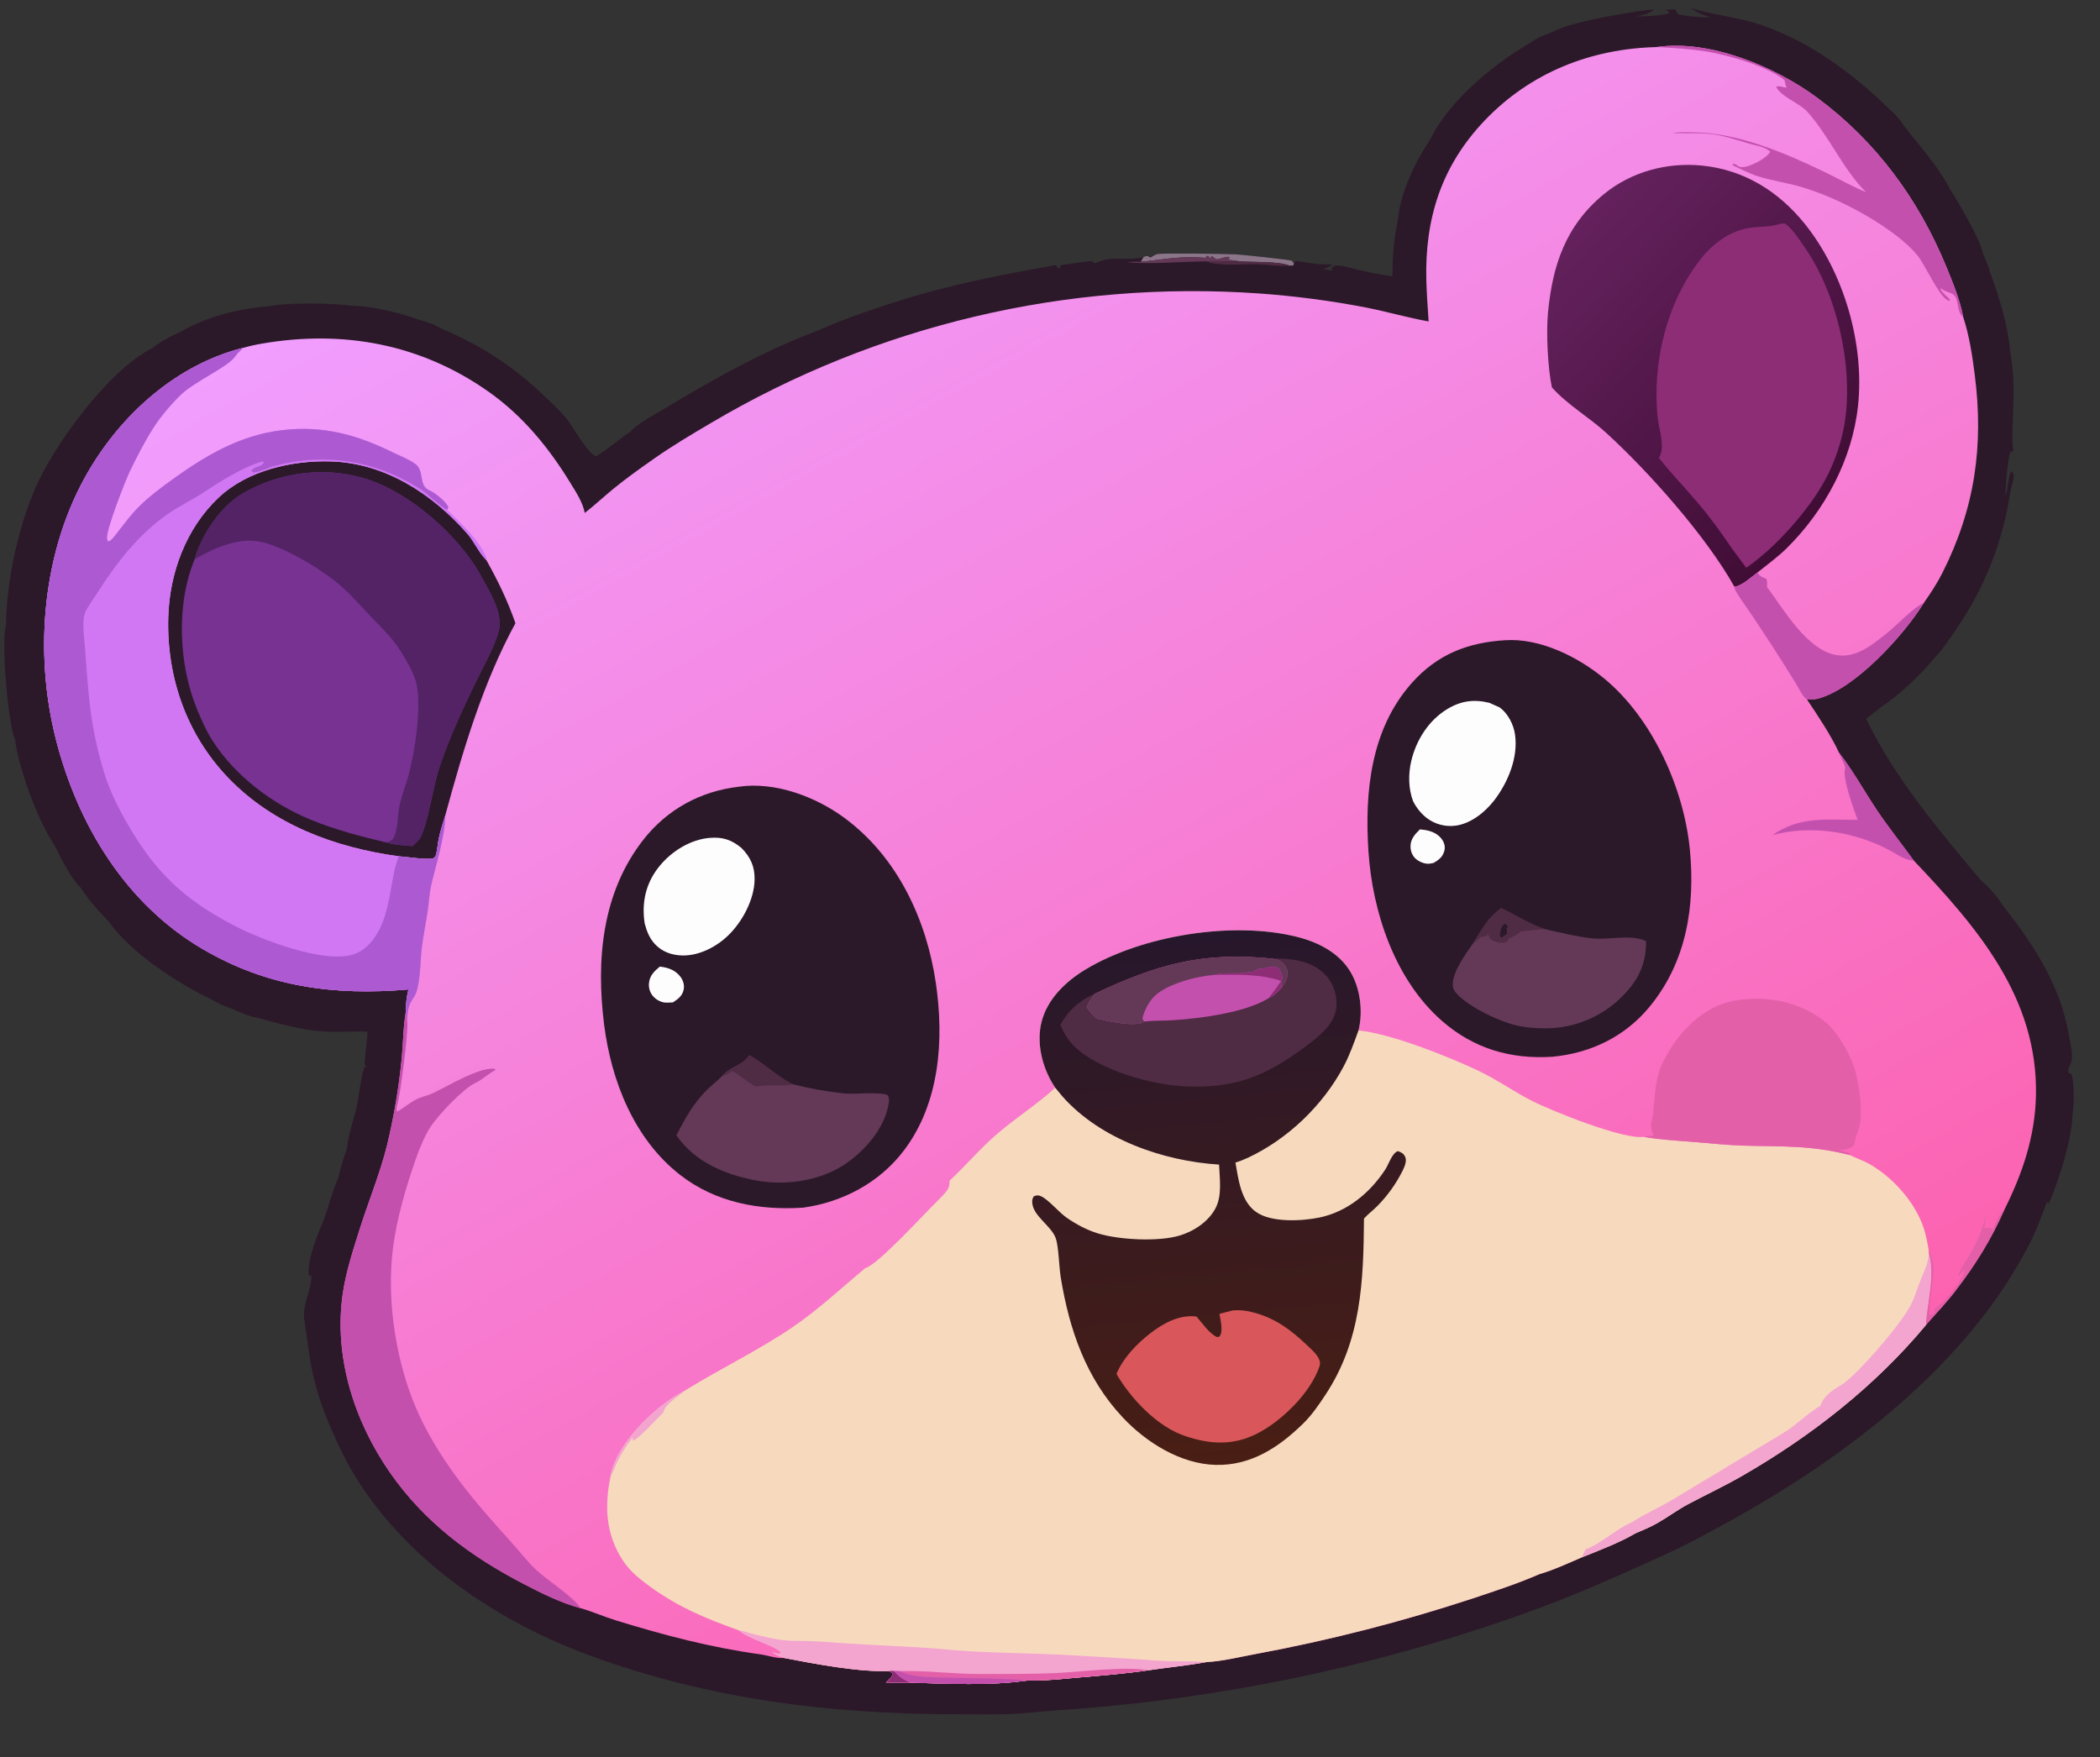 <svg version="1.1" xmlns="http://www.w3.org/2000/svg" style="display: block;" viewBox="0 0 2048 1714" width="926" height="775" preserveAspectRatio="none">
<rect x="0" y="0" width="2048" height="1714" fill="#333333" stroke="none"/>
<defs>
	<linearGradient id="Gradient1" gradientUnits="userSpaceOnUse" x1="1803.32" y1="465.874" x2="1538.48" y2="217.271">
		<stop class="stop0" offset="0" stop-opacity="1" stop-color="rgb(64,13,53)"/>
		<stop class="stop1" offset="1" stop-opacity="1" stop-color="rgb(100,33,93)"/>
	</linearGradient>
	<linearGradient id="Gradient2" gradientUnits="userSpaceOnUse" x1="1214.08" y1="1424.3" x2="1165.99" y2="911.501">
		<stop class="stop0" offset="0" stop-opacity="1" stop-color="rgb(73,30,20)"/>
		<stop class="stop1" offset="1" stop-opacity="1" stop-color="rgb(39,23,44)"/>
	</linearGradient>
	<linearGradient id="Gradient3" gradientUnits="userSpaceOnUse" x1="1519.32" y1="1484.22" x2="730.413" y2="65.419">
		<stop class="stop0" offset="0" stop-opacity="1" stop-color="rgb(252,98,175)"/>
		<stop class="stop1" offset="1" stop-opacity="1" stop-color="rgb(241,158,255)"/>
	</linearGradient>
</defs>
<path transform="translate(0,0)" fill="none" d="M 0 0 L 2048 0 L 2048 1714 L 0 1714 L 0 0 z"/>
<path transform="translate(0,0)" fill="rgb(43,25,41)" d="M 1513.77 31.307 C 1513.94 31.221 1514.12 31.137 1514.29 31.049 C 1526.48 24.781 1542.17 21.536 1555.56 18.465 C 1562.24 16.933 1610.28 7.977 1612.87 9.596 C 1608.63 13.414 1601.25 14.821 1595.81 16.043 C 1605.86 15.663 1617.59 15.747 1627.31 13.118 L 1627.7 11.796 C 1626.05 10.212 1624.78 10.147 1622.61 9.762 C 1626.41 9.361 1630.02 9.005 1633.84 9.186 C 1634.87 10.667 1635.52 12.01 1636.18 13.688 C 1641.87 15.75 1661.92 17.192 1668.43 17.036 C 1661.06 14.836 1655.38 12.428 1649.09 7.916 C 1672.21 14.939 1694.88 16.58 1718.69 24.723 C 1763.2 39.947 1805.71 70.735 1839.24 103.211 C 1844.36 108.161 1852.15 114.773 1855.49 120.974 C 1872.1 142.744 1889.05 160.198 1902.05 185.037 C 1909.91 197.158 1931.2 233.73 1933.71 246.615 C 1936.22 252.759 1939.16 258.988 1940.74 265.44 C 1949.9 290.641 1958.13 316.432 1960.41 343.306 C 1964.53 363.748 1963.89 384.898 1963.11 405.703 C 1962.68 417.039 1961.83 427.776 1963.32 439.092 L 1962.37 440.973 L 1960.62 440.211 C 1957.58 450.655 1956.13 472.006 1955.68 483.48 C 1955.79 483.259 1955.91 483.041 1956.02 482.817 C 1958.17 478.295 1958.93 461.306 1961.54 459.757 C 1963.16 461.364 1964 462.122 1963.85 464.527 C 1963.52 469.784 1961.21 475.358 1960.4 480.652 C 1952.85 529.895 1935.13 574.011 1906.93 614.987 C 1900.6 624.188 1894.25 634.005 1886.38 641.975 C 1871.59 659.877 1853 677.012 1833.91 690.203 L 1819.89 700.951 C 1847.86 759.2 1890.44 809.169 1931.56 858.351 C 1939.34 865.047 1946.85 873.058 1952.25 881.822 C 1982.81 920.883 2009.59 960.595 2017.84 1010.58 C 2018.94 1017.25 2021.28 1025.91 2020.55 1032.63 C 2020.21 1035.77 2019.17 1039.31 2017.2 1041.8 C 2017.13 1043.84 2016.79 1045.15 2017.74 1047.01 L 2019.44 1046.76 C 2023.4 1052.19 2022.64 1079.1 2021.38 1086.87 C 2021.3 1087.34 2021.21 1087.81 2021.13 1088.28 C 2020.74 1110.47 2007.4 1153.17 1998.12 1173.71 L 1996.99 1173.52 L 1996.28 1172.04 C 1991.3 1185.62 1986.42 1199.01 1979.85 1211.99 C 1919.6 1331.02 1798.13 1423.03 1683.14 1485.69 C 1666.12 1494.96 1649.06 1504.51 1631.48 1512.67 C 1583.68 1534.84 1535.08 1556.56 1485.4 1574.2 C 1338.65 1626.4 1185.38 1658.06 1029.95 1668.26 C 1015.23 1669.26 1000.51 1671.19 985.779 1671.79 C 967.786 1672.53 949.554 1672 931.539 1672 C 808.766 1671.97 690.642 1657.16 574.83 1614.61 C 474.71 1577.83 375.637 1508.1 329.782 1408.87 C 311.76 1369.87 304.219 1345.99 299.143 1303.23 C 298.259 1295.78 296.215 1288.05 296.505 1280.56 C 296.979 1268.3 304.191 1255.88 303.577 1244.01 L 302.121 1244.49 L 300.966 1243.04 C 299.827 1227.94 310.114 1202.8 316.25 1188.61 C 320.768 1175.47 324.143 1161.9 329.745 1149.14 C 332.089 1139.13 335.002 1129.6 338.467 1119.93 C 339.355 1107.82 345.274 1091.35 347.935 1078.98 C 350.233 1068.3 351.741 1052.08 354.898 1042.37 C 355.541 1040.4 355.987 1040.68 357.739 1039.79 L 355.906 1038.89 C 354.826 1035.8 358.524 1013.02 358.307 1006.26 C 344.069 1005.62 329.708 1006.96 315.468 1006.04 C 294.108 1004.66 271.386 998.402 250.842 992.612 C 241.869 991.296 232.195 986.445 223.811 982.85 C 218.253 981.677 211.837 977.64 206.698 975.137 C 172.324 958.393 127.895 929.831 105.604 898.358 C 95.203 887.828 86.399 877.762 78.318 865.328 C 69.1 857.081 58.675 835.147 52.745 823.868 C 36.343 799.107 18.533 750.539 14.562 720.961 C 8.062 707.237 0.808 625.041 5.803 610.07 C 6.33 568.212 16.876 517.869 33.166 479.225 C 51.016 435.405 106.46 360.128 148.702 339.489 C 156.134 333.203 167.68 327.314 176.657 323.417 C 199.897 309.418 234.23 300.508 261.045 298.952 C 278.096 294.874 325.204 295.484 343.03 298.232 C 360.12 298.209 385.451 304.098 401.868 309.532 C 410.429 312.557 422.387 315.351 429.905 320.277 C 470.048 337.035 503.298 359.018 534.383 389.601 C 541.442 396.546 549.103 403.32 554.852 411.429 C 559.561 418.07 574.801 444.703 581.88 444.861 C 593.203 437.699 603.277 428.68 614.498 421.302 C 622.977 411.982 638.51 404.284 649.304 397.8 C 693.613 371.182 737.762 346.172 785.892 326.968 C 797.404 322.859 808.648 317.405 820.082 312.974 C 837.707 306.142 855.891 300.154 873.876 294.361 C 925.158 277.846 977.157 267.728 1030.11 258.518 L 1031.47 261.387 L 1033.32 261.796 C 1033.89 259.716 1033.56 260.754 1034.33 258.684 C 1043.85 257.194 1053.48 255.761 1063.06 254.754 C 1064.74 254.578 1065.36 255.051 1066.58 256.15 C 1066.85 256.39 1067.1 256.651 1067.36 256.902 C 1085.03 248.766 1096.37 254.736 1113.81 251.111 L 1115.14 250.823 C 1117.3 249.905 1117.92 249.172 1120.15 250.194 C 1120.66 250.431 1121.35 250.913 1121.84 251.237 C 1123.8 250.359 1126.34 248.429 1128.24 247.879 C 1132.62 246.614 1197.15 247.638 1205.55 248.094 C 1211.68 248.427 1257 253.222 1259.88 254.29 C 1260.56 255.198 1261.37 256.123 1261.91 257.119 L 1263.68 254.633 C 1271.16 255.272 1278.52 256.898 1285.99 257.616 C 1290.13 258.014 1294.28 257.753 1298.43 258.109 L 1298.75 258.877 C 1296.09 260.307 1293.6 261.451 1290.73 262.399 C 1293.71 262.948 1296.86 263.792 1299.89 263.796 L 1298.3 262.194 C 1299.94 260.316 1300.34 259.089 1303.05 259.019 C 1311.43 258.803 1321.37 262.839 1329.75 264.331 C 1338.98 266.659 1348.62 267.897 1357.99 269.557 C 1357.88 250.385 1359.31 232.684 1363.38 213.921 C 1365.21 189.92 1379.48 159.3 1392.53 139.475 L 1396.3 133.206 C 1415.09 96.478 1458.23 61.357 1493.36 41.175 C 1499.09 36.791 1507.09 34.035 1513.77 31.307 z"/>
<path transform="translate(0,0)" fill="none" d="M 1115.14 250.823 L 1112.55 255.366 C 1108.13 255.225 1103.95 255.085 1099.56 255.881 C 1079.42 256.185 1059.43 259.327 1039.5 261.974 C 952.186 273.568 869.685 297.286 788.432 330.993 L 785.892 326.968 C 797.404 322.859 808.648 317.405 820.082 312.974 C 837.707 306.142 855.891 300.154 873.876 294.361 C 925.158 277.846 977.157 267.728 1030.11 258.518 L 1031.47 261.387 L 1033.32 261.796 C 1033.89 259.716 1033.56 260.754 1034.33 258.684 C 1043.85 257.194 1053.48 255.761 1063.06 254.754 C 1064.74 254.578 1065.36 255.051 1066.58 256.15 C 1066.85 256.39 1067.1 256.651 1067.36 256.902 C 1085.03 248.766 1096.37 254.736 1113.81 251.111 L 1115.14 250.823 z"/>
<path transform="translate(0,0)" fill="none" d="M 1955.68 483.48 C 1955.79 483.259 1955.91 483.041 1956.02 482.817 C 1958.17 478.295 1958.93 461.306 1961.54 459.757 C 1963.16 461.364 1964 462.122 1963.85 464.527 C 1963.52 469.784 1961.21 475.358 1960.4 480.652 C 1952.85 529.895 1935.13 574.011 1906.93 614.987 C 1900.6 624.188 1894.25 634.005 1886.38 641.975 C 1871.59 659.877 1853 677.012 1833.91 690.203 C 1830.49 688.361 1828.42 689.496 1824.79 690.26 C 1846.91 677.255 1865.17 656.943 1882.81 638.632 C 1919.35 595.36 1947.11 539.788 1955.68 483.48 z"/>
<path transform="translate(0,0)" fill="none" d="M 49.748 809.808 C 56.446 820.588 62.207 831.901 69.02 842.614 C 74.953 851.944 82.924 861.175 87.6 871.092 C 92.692 877.175 97.806 883.32 103.183 889.153 L 104.222 890.071 C 113.892 898.696 121.674 909.215 131.213 918.017 C 162.038 946.461 196.851 964.731 234.94 981.621 C 231.947 982.049 226.274 980.488 224.253 982.212 C 224.056 982.38 223.958 982.637 223.811 982.85 C 218.253 981.677 211.837 977.64 206.698 975.137 C 172.324 958.393 127.895 929.831 105.604 898.358 C 95.203 887.828 86.399 877.762 78.318 865.328 C 69.1 857.081 58.675 835.147 52.745 823.868 C 52.964 819.314 49.715 814.993 49.748 809.808 z"/>
<path transform="translate(0,0)" fill="none" d="M 1824.79 690.26 C 1828.42 689.496 1830.49 688.361 1833.91 690.203 L 1819.89 700.951 C 1847.86 759.2 1890.44 809.169 1931.56 858.351 C 1930.53 860.57 1931.59 862.592 1931.69 864.882 C 1929.09 862.347 1926.59 859.71 1924.19 856.978 C 1884.92 811.749 1853.58 770.331 1823.56 718.401 C 1820.83 713.692 1813.04 704.121 1813.41 698.815 C 1816.29 695.018 1820.8 692.76 1824.79 690.26 z"/>
<path transform="translate(0,0)" fill="none" d="M 1649.09 7.916 C 1672.21 14.939 1694.88 16.58 1718.69 24.723 C 1763.2 39.947 1805.71 70.735 1839.24 103.211 C 1844.36 108.161 1852.15 114.773 1855.49 120.974 L 1853.1 125.776 C 1806.98 72.635 1739.76 25.969 1668.43 17.036 C 1661.06 14.836 1655.38 12.428 1649.09 7.916 z"/>
<path transform="translate(0,0)" fill="none" d="M 429.905 320.277 C 470.048 337.035 503.298 359.018 534.383 389.601 C 541.442 396.546 549.103 403.32 554.852 411.429 C 559.561 418.07 574.801 444.703 581.88 444.861 L 584.407 446.13 C 583.896 449.688 581.148 448.161 583.1 452.094 L 581.019 454.227 C 578.518 453.738 577.649 453.173 576.046 451.153 C 571.838 445.849 568.47 439.19 564.648 433.502 C 555.942 420.26 546.054 407.834 535.104 396.378 C 505.265 365.637 469.392 343.246 430.657 325.633 C 429.933 324.325 429.219 323.011 428.517 321.691 L 429.905 320.277 z"/>
<path transform="translate(0,0)" fill="none" d="M 5.803 610.07 L 9.796 607.754 C 9.496 617.989 8.562 628.314 8.667 638.532 C 8.961 667.168 13.462 696.123 19.1 724.138 C 23.279 737.355 26.158 751.052 30.695 764.143 C 36.099 779.739 43.662 794.502 49.748 809.808 C 49.715 814.993 52.964 819.314 52.745 823.868 C 36.343 799.107 18.533 750.539 14.562 720.961 C 8.062 707.237 0.808 625.041 5.803 610.07 z"/>
<path transform="translate(0,0)" fill="none" d="M 614.498 421.302 C 622.977 411.982 638.51 404.284 649.304 397.8 C 693.613 371.182 737.762 346.172 785.892 326.968 L 788.432 330.993 C 740.553 351.019 697.232 374.475 652.9 401.383 C 640.18 409.104 628.318 419.151 615.495 426.406 L 613.685 425.339 L 614.498 421.302 z"/>
<path transform="translate(0,0)" fill="none" d="M 1951.54 888.375 C 1951.14 885.311 1950.75 884.624 1952.25 881.822 C 1982.81 920.883 2009.59 960.595 2017.84 1010.58 C 2018.94 1017.25 2021.28 1025.91 2020.55 1032.63 C 2020.21 1035.77 2019.17 1039.31 2017.2 1041.8 C 2015.19 980.824 1986.52 935.679 1951.54 888.375 z"/>
<path transform="translate(0,0)" fill="none" d="M 33.166 479.225 C 51.016 435.405 106.46 360.128 148.702 339.489 C 148.016 342.395 146.362 344.94 144.907 347.52 C 97.232 377.97 60.12 430.662 37.624 481.737 C 35.983 479.641 35.804 479.786 33.166 479.225 z"/>
<path transform="translate(0,0)" fill="rgb(139,117,137)" d="M 1115.14 250.823 C 1117.3 249.905 1117.92 249.172 1120.15 250.194 C 1120.66 250.431 1121.35 250.913 1121.84 251.237 C 1123.8 250.359 1126.34 248.429 1128.24 247.879 C 1132.62 246.614 1197.15 247.638 1205.55 248.094 C 1211.68 248.427 1257 253.222 1259.88 254.29 C 1260.56 255.198 1261.37 256.123 1261.91 257.119 L 1261.11 259.018 L 1257.33 259.04 C 1247.89 254.73 1219.96 255.762 1208.47 254.945 C 1205.24 254.02 1201.71 253.861 1198.37 253.499 L 1198.97 251.185 C 1196.88 248.965 1190 253.119 1186.55 252.877 C 1184.68 252.746 1183.72 250.521 1181.51 249.785 L 1180.33 252.449 L 1178.57 249.829 L 1176.94 249.632 L 1175.72 251.48 C 1151.43 249.413 1136.16 252.997 1112.55 255.366 L 1115.14 250.823 z"/>
<path transform="translate(0,0)" fill="none" d="M 1396.3 133.206 C 1415.09 96.478 1458.23 61.357 1493.36 41.175 L 1493.62 46.544 C 1456.09 68.318 1422.26 98.401 1400.12 136.102 L 1396.3 133.206 z"/>
<path transform="translate(0,0)" fill="none" d="M 255.82 989.254 C 273.975 994.201 291.97 997.601 310.556 1000.49 L 311.689 1002.96 C 328.79 1003.24 345.966 1002.77 363.091 1002.95 C 362.608 1014.95 361.885 1028.8 358.979 1040.42 L 357.739 1039.79 L 355.906 1038.89 C 354.826 1035.8 358.524 1013.02 358.307 1006.26 C 344.069 1005.62 329.708 1006.96 315.468 1006.04 C 294.108 1004.66 271.386 998.402 250.842 992.612 L 256.262 991.612 L 253.384 990.303 L 255.82 989.254 z"/>
<path transform="translate(0,0)" fill="none" d="M 5.803 610.07 C 6.33 568.212 16.876 517.869 33.166 479.225 C 35.804 479.786 35.983 479.641 37.624 481.737 C 20.484 521.612 11.042 564.369 9.796 607.754 L 5.803 610.07 z"/>
<path transform="translate(0,0)" fill="none" d="M 1513.77 31.307 C 1513.94 31.221 1514.12 31.137 1514.29 31.049 C 1526.48 24.781 1542.17 21.536 1555.56 18.465 C 1562.24 16.933 1610.28 7.977 1612.87 9.596 C 1608.63 13.414 1601.25 14.821 1595.81 16.043 C 1577.14 18.136 1559.45 21.457 1541.39 26.752 C 1534.82 28.681 1522.76 33.835 1517.22 34.688 C 1509.49 38.915 1501.29 42.222 1493.62 46.544 L 1493.36 41.175 C 1499.09 36.791 1507.09 34.035 1513.77 31.307 z"/>
<path transform="translate(0,0)" fill="none" d="M 334.374 1148.06 C 329.578 1162 325.477 1176.12 320.835 1190.1 C 314.515 1207.77 307.4 1225.6 303.577 1244.01 L 302.121 1244.49 L 300.966 1243.04 C 299.827 1227.94 310.114 1202.8 316.25 1188.61 C 320.768 1175.47 324.143 1161.9 329.745 1149.14 L 334.374 1148.06 z"/>
<path transform="translate(0,0)" fill="none" d="M 176.657 323.417 C 199.897 309.418 234.23 300.508 261.045 298.952 C 263.027 299.986 264.87 301.057 267.086 301.496 C 236.172 306.455 211.698 312.93 182.885 325.396 C 180.544 325.164 178.77 324.361 176.657 323.417 z"/>
<path transform="translate(0,0)" fill="none" d="M 1392.53 139.475 C 1394.57 140.824 1394.58 141.273 1395.5 143.589 C 1381.69 166.742 1373.2 190.735 1366.64 216.741 L 1363.38 213.921 C 1365.21 189.92 1379.48 159.3 1392.53 139.475 z"/>
<path transform="translate(0,0)" fill="none" d="M 338.467 1119.93 C 339.355 1107.82 345.274 1091.35 347.935 1078.98 C 350.233 1068.3 351.741 1052.08 354.898 1042.37 C 355.541 1040.4 355.987 1040.68 357.739 1039.79 L 358.979 1040.42 C 356.267 1068.77 348.948 1096.87 341.729 1124.35 C 340.889 1121.85 340.53 1121.61 338.467 1119.93 z"/>
<path transform="translate(0,0)" fill="none" d="M 1853.1 125.776 L 1855.49 120.974 C 1872.1 142.744 1889.05 160.198 1902.05 185.037 C 1900.02 186.767 1900.63 187.592 1899.35 189.624 C 1885.57 166.501 1870.49 146.283 1853.1 125.776 z"/>
<path transform="translate(0,0)" fill="none" d="M 1902.05 185.037 C 1909.91 197.158 1931.2 233.73 1933.71 246.615 C 1933.1 249.296 1932.4 251.988 1931.89 254.689 C 1922.77 232.035 1910.38 211.3 1899.35 189.624 C 1900.63 187.592 1900.02 186.767 1902.05 185.037 z"/>
<path transform="translate(0,0)" fill="none" d="M 1940.74 265.44 C 1949.9 290.641 1958.13 316.432 1960.41 343.306 L 1958.54 345.546 L 1956.33 344.132 C 1952.97 319.635 1946.81 296.066 1938.37 272.846 C 1938.68 269.963 1939.45 268.027 1940.74 265.44 z"/>
<path transform="translate(0,0)" fill="none" d="M 2018.28 1076.95 L 2020.4 1077.73 C 2020.98 1081.31 2020.82 1084.72 2021.13 1088.28 C 2020.74 1110.47 2007.4 1153.17 1998.12 1173.71 L 1996.99 1173.52 L 1996.28 1172.04 C 2007.58 1143.05 2015.29 1107.85 2018.28 1076.95 z"/>
<path transform="translate(0,0)" fill="none" d="M 1363.38 213.921 L 1366.64 216.741 C 1362.92 235.284 1361.33 254.954 1361.5 273.861 C 1352.24 272.582 1343.16 271.076 1334 269.215 L 1329.75 264.331 C 1338.98 266.659 1348.62 267.897 1357.99 269.557 C 1357.88 250.385 1359.31 232.684 1363.38 213.921 z"/>
<path transform="translate(0,0)" fill="rgb(99,57,87)" d="M 1112.55 255.366 C 1136.16 252.997 1151.43 249.413 1175.72 251.48 L 1176.94 249.632 L 1178.57 249.829 L 1180.33 252.449 L 1181.51 249.785 C 1183.72 250.521 1184.68 252.746 1186.55 252.877 C 1190 253.119 1196.88 248.965 1198.97 251.185 L 1198.37 253.499 C 1201.71 253.861 1205.24 254.02 1208.47 254.945 C 1197.56 255.387 1186.76 254.187 1175.82 254.926 C 1150.67 255.257 1124.56 257.818 1099.56 255.881 C 1103.95 255.085 1108.13 255.225 1112.55 255.366 z"/>
<path transform="translate(0,0)" fill="none" d="M 261.045 298.952 C 278.096 294.874 325.204 295.484 343.03 298.232 L 340.768 301.585 C 319.709 298.778 288.289 298.986 267.086 301.496 C 264.87 301.057 263.027 299.986 261.045 298.952 z"/>
<path transform="translate(0,0)" fill="none" d="M 1960.41 343.306 C 1964.53 363.748 1963.89 384.898 1963.11 405.703 C 1962.68 417.039 1961.83 427.776 1963.32 439.092 L 1962.37 440.973 L 1960.62 440.211 C 1963.61 411.826 1960.53 372.684 1956.33 344.132 L 1958.54 345.546 L 1960.41 343.306 z"/>
<path transform="translate(0,0)" fill="none" d="M 343.03 298.232 C 360.12 298.209 385.451 304.098 401.868 309.532 C 399.476 310.823 397.431 311.977 394.709 312.443 C 377.523 306.535 358.654 304.165 340.768 301.585 L 343.03 298.232 z"/>
<path transform="translate(0,0)" fill="none" d="M 581.88 444.861 C 593.203 437.699 603.277 428.68 614.498 421.302 L 613.685 425.339 L 615.495 426.406 C 604.291 434.215 592.9 442.56 583.1 452.094 C 581.148 448.161 583.896 449.688 584.407 446.13 L 581.88 444.861 z"/>
<path transform="translate(0,0)" fill="none" d="M 148.702 339.489 C 156.134 333.203 167.68 327.314 176.657 323.417 C 178.77 324.361 180.544 325.164 182.885 325.396 C 169.865 332.373 157.674 340.225 144.907 347.52 C 146.362 344.94 148.016 342.395 148.702 339.489 z"/>
<path transform="translate(0,0)" fill="rgb(79,43,68)" d="M 1175.82 254.926 C 1186.76 254.187 1197.56 255.387 1208.47 254.945 C 1219.96 255.762 1247.89 254.73 1257.33 259.04 C 1247.65 260.093 1236.76 258.064 1226.91 257.81 C 1215.21 257.507 1203.49 258.614 1191.8 257.779 C 1186.51 257.401 1180.78 256.867 1175.82 254.926 z"/>
<path transform="translate(0,0)" fill="none" d="M 1931.56 858.351 C 1939.34 865.047 1946.85 873.058 1952.25 881.822 C 1950.75 884.624 1951.14 885.311 1951.54 888.375 C 1945.08 880.416 1938.46 872.584 1931.69 864.882 C 1931.59 862.592 1930.53 860.57 1931.56 858.351 z"/>
<path transform="translate(0,0)" fill="none" d="M 401.868 309.532 C 410.429 312.557 422.387 315.351 429.905 320.277 L 428.517 321.691 C 429.219 323.011 429.933 324.325 430.657 325.633 C 418.984 320.433 406.974 316.026 394.709 312.443 C 397.431 311.977 399.476 310.823 401.868 309.532 z"/>
<path transform="translate(0,0)" fill="none" d="M 1299.89 263.796 L 1298.3 262.194 C 1299.94 260.316 1300.34 259.089 1303.05 259.019 C 1311.43 258.803 1321.37 262.839 1329.75 264.331 L 1334 269.215 C 1322.59 267.655 1311.37 265.034 1299.89 263.796 z"/>
<path transform="translate(0,0)" fill="none" d="M 1261.91 257.119 L 1263.68 254.633 C 1271.16 255.272 1278.52 256.898 1285.99 257.616 C 1290.13 258.014 1294.28 257.753 1298.43 258.109 L 1298.75 258.877 C 1296.09 260.307 1293.6 261.451 1290.73 262.399 C 1280.92 260.96 1270.98 259.993 1261.11 259.018 L 1261.91 257.119 z"/>
<path transform="translate(0,0)" fill="none" d="M 223.811 982.85 C 223.958 982.637 224.056 982.38 224.253 982.212 C 226.274 980.488 231.947 982.049 234.94 981.621 C 241.836 984.536 248.642 987.118 255.82 989.254 L 253.384 990.303 L 256.262 991.612 L 250.842 992.612 C 241.869 991.296 232.195 986.445 223.811 982.85 z"/>
<path transform="translate(0,0)" fill="none" d="M 338.467 1119.93 C 340.53 1121.61 340.889 1121.85 341.729 1124.35 C 339.175 1132.14 336.133 1140.04 334.374 1148.06 L 329.745 1149.14 C 332.089 1139.13 335.002 1129.6 338.467 1119.93 z"/>
<path transform="translate(0,0)" fill="none" d="M 2017.74 1047.01 L 2019.44 1046.76 C 2023.4 1052.19 2022.64 1079.1 2021.38 1086.87 C 2021.3 1087.34 2021.21 1087.81 2021.13 1088.28 C 2020.82 1084.72 2020.98 1081.31 2020.4 1077.73 L 2018.28 1076.95 C 2018.44 1066.97 2018.26 1056.98 2017.74 1047.01 z"/>
<path transform="translate(0,0)" fill="none" d="M 1931.89 254.689 C 1932.4 251.988 1933.1 249.296 1933.71 246.615 C 1936.22 252.759 1939.16 258.988 1940.74 265.44 C 1939.45 268.027 1938.68 269.963 1938.37 272.846 C 1936.83 266.61 1934.25 260.653 1931.89 254.689 z"/>
<path transform="translate(0,0)" fill="none" d="M 1396.3 133.206 L 1400.12 136.102 C 1398.62 138.618 1397.2 141.207 1395.5 143.589 C 1394.58 141.273 1394.57 140.824 1392.53 139.475 L 1396.3 133.206 z"/>
<path transform="translate(0,0)" fill="url(#Gradient3)" d="M 1615.57 45.917 C 1667.25 38.247 1731.09 64.937 1772.04 95.231 C 1829.73 137.917 1871.15 194.463 1898.35 260.68 C 1904.64 275.973 1911.54 292.93 1914.6 309.211 C 1920.5 327.19 1923.38 346.391 1925.8 365.106 C 1934.79 434.814 1925.98 496.032 1894.26 558.869 C 1889 569.293 1882.62 578.859 1875.96 588.413 C 1856.5 619.898 1808.1 673.015 1771.97 681.64 C 1769.59 682.207 1767.25 682.085 1764.83 681.975 C 1763.17 681.899 1763.94 681.875 1762.17 682.142 C 1772.15 696.944 1786.07 717.844 1793.44 734.065 C 1807.29 751.849 1818.21 771.986 1830.77 790.687 C 1841.94 807.318 1854.66 823.144 1866.41 839.398 C 1928.33 904.553 1987.59 973.257 1985.54 1068.63 C 1984.68 1108.73 1972.21 1145.27 1954.32 1180.76 C 1942.27 1208.07 1927.29 1232.4 1909.21 1256.15 C 1899.9 1268.94 1888.62 1280.41 1878.24 1292.34 C 1828.47 1352.27 1765.24 1401.54 1697.79 1440.17 C 1681.03 1449.77 1663.41 1458.01 1646.35 1467.09 C 1635.78 1472.72 1626.38 1479.83 1616.02 1485.71 C 1609.23 1489.56 1601.88 1492.55 1594.72 1495.63 C 1578.56 1505.07 1559.85 1512.03 1542.51 1519.05 C 1529.05 1524.85 1515.2 1531.34 1501.1 1535.44 C 1480.23 1544.55 1458.31 1551.69 1436.72 1558.91 C 1367.29 1581.78 1296.39 1599.95 1224.51 1613.28 C 1209.18 1616.06 1191.99 1620.45 1176.51 1621.14 C 1157.57 1624.61 1138.38 1626.38 1119.34 1629.22 C 1096.86 1632.48 1074.1 1634.3 1051.47 1636.22 C 1035.18 1637.6 1018.4 1639.55 1002.05 1639.07 C 965.453 1644.4 924.277 1642.21 887.361 1641.17 L 864.056 1641.04 C 865.702 1639.46 867.421 1637.89 868.892 1636.14 C 870.449 1634.28 870.393 1634.25 870.168 1631.92 L 867.459 1629.9 C 837.66 1631.05 794.614 1622.9 764.634 1617.11 C 756.778 1617.82 749.12 1614.63 741.35 1613.57 C 693.3 1606.98 647.205 1594.8 600.919 1580.57 C 589.169 1576.96 577.961 1571.89 566.147 1568.55 C 546.897 1563.36 529.462 1554.61 511.853 1545.52 C 459.535 1518.51 414.357 1485.18 380.404 1436.4 C 345.446 1386.17 325.383 1323.35 334.26 1261.98 C 337.316 1240.85 344.244 1219.67 350.652 1199.34 C 359.303 1171.88 370.464 1145.2 377.432 1117.22 C 384.138 1089.38 388.924 1061.12 391.757 1032.63 C 393.259 1017.18 393.209 1001.06 395.933 985.823 C 395.806 978.834 396.61 971.858 398.327 965.081 C 325.718 971.347 260.479 962.685 197.001 925.257 C 122.229 881.171 75.775 804.123 54.657 721.58 C 32.588 635.315 41.321 535.156 87.296 457.877 C 120.464 402.124 173.305 355.399 237.184 339.26 C 243.233 337.557 249.368 336.179 255.564 335.13 C 334.668 321.503 410.674 335.549 476.639 382.177 C 510.046 405.791 535.267 436.654 556.492 471.42 C 561.792 480.102 568.53 490.297 570.26 500.351 C 580.013 492.732 589.027 484.243 598.614 476.425 C 611.21 466.155 624.718 456.569 638.023 447.232 C 655.99 434.625 674.687 423.572 693.578 412.445 C 854.776 317.102 1041.17 273.081 1227.99 286.235 C 1263.25 288.746 1298.31 293.378 1333.01 300.103 C 1353.2 304.108 1372.99 309.93 1393.25 313.504 C 1392.37 300.129 1391.37 286.713 1391.02 273.313 C 1389.45 213.123 1405.8 161.685 1447.94 117.508 C 1492.52 70.786 1551.56 47.431 1615.57 45.917 z"/>
<path transform="translate(0,0)" fill="rgb(247,218,190)" d="M 1029.12 1060.97 C 1028.29 1059.7 1027.47 1058.41 1026.68 1057.11 C 1016.15 1039.77 1010.73 1016.93 1015.71 996.953 C 1021.34 974.367 1039.43 957.183 1058.7 945.57 C 1113.79 912.373 1202.03 898.118 1264.52 913.694 C 1285.35 918.885 1305.98 929.179 1317.23 948.284 C 1326.71 964.377 1329.4 987.061 1324.85 1005.05 C 1356.62 1008.24 1412.3 1030.37 1442.03 1044.51 C 1459.6 1052.88 1475.57 1064.24 1492.85 1073.17 C 1512.46 1083.32 1583.28 1111.8 1602.94 1108.86 C 1619.81 1111.78 1637.21 1112.69 1654.26 1114.06 C 1669.69 1115.3 1685.08 1116.97 1700.56 1117.42 C 1738.69 1118.52 1765.89 1116.88 1803.81 1126.55 C 1810.19 1129.74 1817.13 1131.93 1823.3 1135.46 C 1846.08 1148.5 1867.7 1172.64 1876.03 1197.72 C 1878.44 1204.99 1879.75 1212.47 1881.01 1220.01 L 1881.03 1221.85 C 1887.53 1244.28 1879.47 1269.61 1878.24 1292.34 C 1828.47 1352.27 1765.24 1401.54 1697.79 1440.17 C 1681.03 1449.77 1663.41 1458.01 1646.35 1467.09 C 1635.78 1472.72 1626.38 1479.83 1616.02 1485.71 C 1609.23 1489.56 1601.88 1492.55 1594.72 1495.63 C 1578.56 1505.07 1559.85 1512.03 1542.51 1519.05 C 1529.05 1524.85 1515.2 1531.34 1501.1 1535.44 C 1480.23 1544.55 1458.31 1551.69 1436.72 1558.91 C 1367.29 1581.78 1296.39 1599.95 1224.51 1613.28 C 1209.18 1616.06 1191.99 1620.45 1176.51 1621.14 C 1157.57 1624.61 1138.38 1626.38 1119.34 1629.22 C 1096.86 1632.48 1074.1 1634.3 1051.47 1636.22 C 1035.18 1637.6 1018.4 1639.55 1002.05 1639.07 C 965.453 1644.4 924.277 1642.21 887.361 1641.17 L 864.056 1641.04 C 865.702 1639.46 867.421 1637.89 868.892 1636.14 C 870.449 1634.28 870.393 1634.25 870.168 1631.92 L 867.459 1629.9 C 837.66 1631.05 794.614 1622.9 764.634 1617.11 C 760.573 1615.53 756.411 1614.33 753.284 1611.19 C 755.545 1612.34 757.211 1612.78 759.721 1613.18 L 761.826 1611.6 C 752.319 1603.57 729.163 1598.21 721.028 1590.38 C 688.698 1578.75 662.014 1567.9 634.036 1547.56 C 624.015 1540.28 614.419 1532.66 607.537 1522.2 C 590.519 1496.31 589.372 1468.65 595.585 1439.31 C 595.966 1436.79 596.527 1434.38 597.333 1431.97 C 607.059 1402.83 640.635 1370.17 668.095 1356.24 C 702.583 1334.9 739.382 1317.3 772.947 1294.51 C 797.868 1277.58 820.926 1255.96 844.107 1236.71 C 855.632 1234.18 902.675 1182.55 914.17 1171.45 C 916.392 1169.22 918.638 1166.98 920.744 1164.64 C 924.67 1160.27 926.326 1157.61 926.008 1151.65 C 941.99 1136.85 955.985 1120.12 972.525 1105.9 C 990.817 1090.17 1011.44 1077.2 1029.12 1060.97 z"/>
<path transform="translate(0,0)" fill="url(#Gradient2)" d="M 1029.12 1060.97 C 1028.29 1059.7 1027.47 1058.41 1026.68 1057.11 C 1016.15 1039.77 1010.73 1016.93 1015.71 996.953 C 1021.34 974.367 1039.43 957.183 1058.7 945.57 C 1113.79 912.373 1202.03 898.118 1264.52 913.694 C 1285.35 918.885 1305.98 929.179 1317.23 948.284 C 1326.71 964.377 1329.4 987.061 1324.85 1005.05 C 1320.47 1017.11 1316.2 1029.26 1310.13 1040.61 C 1289.96 1078.32 1255.93 1110.92 1217.3 1129.11 C 1213.3 1130.99 1209.07 1132.67 1204.84 1133.99 C 1207.87 1150.58 1210.12 1171.72 1225.16 1182.24 C 1240.05 1192.65 1269.74 1191.05 1286.75 1187.54 C 1313.82 1181.96 1336.05 1163.54 1350.95 1140.76 C 1354.35 1135.56 1357.44 1124.85 1363.23 1122.76 C 1366.48 1123.83 1368.84 1125.05 1370.38 1128.29 C 1372.32 1132.39 1369.6 1138.47 1367.73 1142.16 C 1361.34 1154.89 1352.98 1166.52 1342.94 1176.62 C 1338.84 1180.7 1334.06 1184.28 1330.21 1188.56 C 1329.76 1249.79 1327.59 1307.42 1292.74 1360.28 C 1286.01 1370.48 1279.42 1380.18 1270.62 1388.76 C 1247.03 1411.76 1220.02 1429.6 1185.77 1428.81 C 1151.38 1428.01 1117.87 1406.98 1094.86 1382.45 C 1058.94 1344.16 1042.79 1296.72 1034.47 1245.9 C 1032.77 1235.55 1032.5 1215.81 1029.55 1207.61 C 1025.03 1195.1 1006.54 1185.75 1006.64 1171.94 C 1006.65 1169.81 1007.13 1168.63 1008.2 1166.84 C 1011.04 1165.68 1012.68 1165.56 1015.52 1166.92 C 1023 1170.5 1032.65 1182.5 1040.55 1187.93 C 1049.78 1194.28 1060.03 1199.74 1070.77 1203.04 C 1091.12 1209.28 1129.21 1211.32 1149.95 1205.26 C 1164.08 1201.14 1178.45 1191.73 1185.43 1178.45 C 1192.02 1165.9 1189.43 1149.59 1188.87 1135.91 C 1134.6 1132.55 1072.96 1111.15 1036.14 1069.43 C 1033.74 1066.66 1031.4 1063.84 1029.12 1060.97 z"/>
<path transform="translate(0,0)" fill="rgb(79,43,68)" d="M 1067.97 969.154 C 1128.52 940.508 1172.81 928.178 1240.47 934.984 C 1258.82 934.581 1278.2 936.705 1291.95 950.123 C 1299.49 957.474 1303.45 968.43 1303.43 978.899 C 1303.41 990.88 1297.58 999.444 1289.31 1007.46 C 1281.53 1015 1272.68 1021.21 1263.84 1027.44 C 1229.57 1051.6 1201.18 1060.92 1159.1 1059.81 C 1124.89 1058.91 1070 1043.97 1046.05 1018.83 C 1040.68 1013.2 1037.13 1006.69 1034.02 999.613 C 1042.29 985.021 1052.54 975.901 1067.97 969.154 z"/>
<path transform="translate(0,0)" fill="rgb(196,80,174)" d="M 1067.97 969.154 C 1128.52 940.508 1172.81 928.178 1240.47 934.984 C 1246.12 936.13 1249.82 936.904 1253.33 941.939 C 1255.58 945.182 1256.08 948.787 1255.38 952.637 C 1254.64 956.702 1252.39 960.295 1249.85 963.498 C 1245.82 967.741 1242.37 971.51 1236.87 973.825 C 1213.8 987.78 1171.77 993.163 1144.72 995.046 C 1135.2 995.709 1125.45 995.3 1116 996.338 C 1115.71 996.563 1115.46 996.834 1115.14 997.014 C 1106.58 1001.88 1078.63 995.728 1069.17 993.342 C 1065.46 989.816 1062.49 986.367 1059.59 982.15 C 1062.14 977.561 1064.57 973.189 1067.97 969.154 z"/>
<path transform="translate(0,0)" fill="rgb(99,57,87)" d="M 1067.97 969.154 C 1128.52 940.508 1172.81 928.178 1240.47 934.984 C 1246.12 936.13 1249.82 936.904 1253.33 941.939 C 1255.58 945.182 1256.08 948.787 1255.38 952.637 C 1254.64 956.702 1252.39 960.295 1249.85 963.498 C 1249.41 959.832 1249.59 957.303 1250.66 953.765 C 1250.05 950.702 1249.16 946.899 1246.88 944.62 C 1242.8 940.547 1233.6 945.151 1228.06 944.98 C 1226.25 944.924 1224 946.855 1222.41 947.81 C 1218.59 947.863 1214.89 948.836 1211.08 949.108 C 1202.42 949.725 1192.18 948.429 1183.89 950.92 C 1166.51 952.284 1135.28 960.149 1123.82 973.865 C 1119.59 978.931 1115.42 986.962 1114.16 993.482 C 1114.73 994.725 1115.02 995.349 1116 996.338 C 1115.71 996.563 1115.46 996.834 1115.14 997.014 C 1106.58 1001.88 1078.63 995.728 1069.17 993.342 C 1065.46 989.816 1062.49 986.367 1059.59 982.15 C 1062.14 977.561 1064.57 973.189 1067.97 969.154 z"/>
<path transform="translate(0,0)" fill="rgb(140,45,118)" d="M 1222.41 947.81 C 1224 946.855 1226.25 944.924 1228.06 944.98 C 1233.6 945.151 1242.8 940.547 1246.88 944.62 C 1249.16 946.899 1250.05 950.702 1250.66 953.765 C 1249.59 957.303 1249.41 959.832 1249.85 963.498 C 1245.82 967.741 1242.37 971.51 1236.87 973.825 C 1241.37 968.28 1245.52 962.78 1249.31 956.717 C 1228.57 949.766 1205.47 950.685 1183.89 950.92 C 1192.18 948.429 1202.42 949.725 1211.08 949.108 C 1214.89 948.836 1218.59 947.863 1222.41 947.81 z"/>
<path transform="translate(0,0)" fill="rgb(217,87,90)" d="M 1202.42 1278.14 C 1210.35 1277.47 1217.1 1278.55 1224.71 1280.76 C 1244.94 1286.63 1259.14 1297.42 1274.18 1311.63 C 1278.3 1315.52 1283.51 1319.93 1286.07 1325.07 C 1287.37 1327.67 1287.76 1330 1286.81 1332.79 C 1277.95 1358.92 1249.27 1386.75 1225.13 1398.71 C 1202.5 1409.91 1180.45 1408.87 1157.09 1401.06 C 1129.53 1392.55 1102.93 1364.5 1088.82 1340.06 C 1095.36 1324.52 1108.32 1311 1121.44 1300.74 C 1134.32 1290.68 1150.02 1282.06 1166.82 1284.1 C 1172.61 1290.55 1178.74 1300.07 1186.58 1304.04 C 1187.87 1303.94 1188.79 1304.3 1189.61 1303.13 C 1193.13 1298.06 1190.15 1287.27 1189.25 1281.51 C 1193.6 1280.29 1198.03 1279.26 1202.42 1278.14 z"/>
<path transform="translate(0,0)" fill="rgb(243,164,207)" d="M 721.028 1590.38 C 721.589 1590.44 722.151 1590.5 722.71 1590.57 C 726.425 1591.06 729.916 1592.6 733.539 1593.52 C 743.836 1596.13 755.618 1598.99 766.151 1600.01 C 773.607 1600.73 781.323 1600.34 788.821 1600.63 C 800.759 1601.08 812.704 1602.03 824.625 1602.83 C 850.909 1604.57 877.226 1605.58 903.486 1607.27 C 918.54 1608.24 933.528 1610 948.599 1610.78 C 977.876 1612.29 1007.18 1612.68 1036.46 1613.99 C 1068.01 1615.7 1099.54 1617.64 1131.06 1619.83 C 1146.19 1620.77 1161.37 1619.91 1176.51 1621.14 C 1157.57 1624.61 1138.38 1626.38 1119.34 1629.22 C 1096.86 1632.48 1074.1 1634.3 1051.47 1636.22 C 1035.18 1637.6 1018.4 1639.55 1002.05 1639.07 C 965.453 1644.4 924.277 1642.21 887.361 1641.17 L 864.056 1641.04 C 865.702 1639.46 867.421 1637.89 868.892 1636.14 C 870.449 1634.28 870.393 1634.25 870.168 1631.92 L 867.459 1629.9 C 837.66 1631.05 794.614 1622.9 764.634 1617.11 C 760.573 1615.53 756.411 1614.33 753.284 1611.19 C 755.545 1612.34 757.211 1612.78 759.721 1613.18 L 761.826 1611.6 C 752.319 1603.57 729.163 1598.21 721.028 1590.38 z"/>
<path transform="translate(0,0)" fill="rgb(227,96,169)" d="M 877.58 1629.95 C 903.809 1629.21 930.532 1632.94 956.907 1632.79 C 981.054 1632.67 1005.61 1632.93 1029.71 1631.86 C 1053.11 1630.82 1098.62 1624.9 1119.34 1629.22 C 1096.86 1632.48 1074.1 1634.3 1051.47 1636.22 C 1035.18 1637.6 1018.4 1639.55 1002.05 1639.07 C 965.453 1644.4 924.277 1642.21 887.361 1641.17 L 864.056 1641.04 C 865.702 1639.46 867.421 1637.89 868.892 1636.14 C 870.449 1634.28 870.393 1634.25 870.168 1631.92 L 867.459 1629.9 L 871.606 1629.91 L 877.58 1629.95 z"/>
<path transform="translate(0,0)" fill="rgb(196,80,174)" d="M 867.459 1629.9 L 871.606 1629.91 L 877.58 1629.95 C 880.085 1631.14 882.719 1632.46 885.427 1633.11 C 899.357 1636.45 916.436 1636.04 930.855 1636.39 C 954.698 1636.97 978.266 1637.01 1002.05 1639.07 C 965.453 1644.4 924.277 1642.21 887.361 1641.17 L 864.056 1641.04 C 865.702 1639.46 867.421 1637.89 868.892 1636.14 C 870.449 1634.28 870.393 1634.25 870.168 1631.92 L 867.459 1629.9 z"/>
<path transform="translate(0,0)" fill="rgb(140,45,118)" d="M 867.459 1629.9 L 871.606 1629.91 C 876.533 1635.3 880.502 1638.34 887.361 1641.17 L 864.056 1641.04 C 865.702 1639.46 867.421 1637.89 868.892 1636.14 C 870.449 1634.28 870.393 1634.25 870.168 1631.92 L 867.459 1629.9 z"/>
<path transform="translate(0,0)" fill="rgb(243,164,207)" d="M 1881.03 1221.85 C 1887.53 1244.28 1879.47 1269.61 1878.24 1292.34 C 1828.47 1352.27 1765.24 1401.54 1697.79 1440.17 C 1681.03 1449.77 1663.41 1458.01 1646.35 1467.09 C 1635.78 1472.72 1626.38 1479.83 1616.02 1485.71 C 1609.23 1489.56 1601.88 1492.55 1594.72 1495.63 C 1578.56 1505.07 1559.85 1512.03 1542.51 1519.05 C 1543.73 1516.35 1545.12 1513.73 1546.45 1511.09 C 1561.09 1505.89 1575.42 1491.7 1591.23 1484.92 C 1603.8 1476.75 1617.69 1470.69 1630.59 1463.04 L 1738.65 1398 C 1751.68 1390.18 1762.41 1378.71 1775.48 1371.06 C 1779.02 1360.23 1788.31 1355.48 1797.33 1349.76 C 1801 1347.31 1804.3 1344.11 1807.52 1341.1 C 1822.68 1326.93 1853.74 1291.16 1863.27 1273.18 C 1867.54 1265.1 1869.94 1256.21 1873.33 1247.76 C 1877.04 1238.54 1880.67 1232.07 1881.03 1221.85 z"/>
<path transform="translate(0,0)" fill="none" d="M 1797.33 1349.76 C 1797.04 1350.23 1796.75 1350.7 1796.48 1351.18 C 1795.33 1353.2 1795.45 1354.65 1795.55 1356.92 C 1793.46 1362.11 1780.52 1368.08 1775.48 1371.06 C 1779.02 1360.23 1788.31 1355.48 1797.33 1349.76 z"/>
<path transform="translate(0,0)" fill="rgb(243,164,207)" d="M 595.585 1439.31 C 595.966 1436.79 596.527 1434.38 597.333 1431.97 C 607.059 1402.83 640.635 1370.17 668.095 1356.24 C 661.575 1362.36 648.639 1369.11 646.935 1377.68 C 641.122 1383.32 623.996 1402.3 617.6 1405.27 L 616.991 1404.08 L 620.008 1404.16 L 616.989 1404.26 L 616.996 1401.99 C 611.153 1409.43 606.109 1417.46 601.949 1425.95 C 599.837 1430.2 598.473 1435.58 595.585 1439.31 z"/>
<path transform="translate(0,0)" fill="none" d="M 1501.1 1535.44 L 1500.88 1533.8 C 1511.84 1528.8 1521.47 1522.37 1532.03 1516.78 C 1536.42 1514.45 1541.78 1512.96 1546.45 1511.09 C 1545.12 1513.73 1543.73 1516.35 1542.51 1519.05 C 1529.05 1524.85 1515.2 1531.34 1501.1 1535.44 z"/>
<path transform="translate(0,0)" fill="rgb(43,25,41)" d="M 388.621 835.175 C 326.992 826.711 266.541 804.531 222.564 758.719 C 181.947 716.409 162.532 660.638 164.074 602.502 C 165.226 559.049 181.356 515.3 213.308 485.226 C 241.526 458.668 285.087 448.858 323.016 450.061 C 375.704 451.731 421.908 481.978 455.75 520.553 C 462.362 528.09 466.667 538.468 473.456 545.365 C 473.718 545.631 473.987 545.89 474.252 546.152 C 485.92 567.185 494.683 585.067 502.672 607.83 C 470.96 666.048 451.39 732.112 434.114 795.826 C 431.807 803.287 429.411 810.761 427.804 818.41 C 426.761 823.376 426.548 828.907 425.188 833.739 C 424.803 835.107 424.064 836.294 422.82 837.002 C 418.917 839.221 394.45 835.52 388.621 835.175 z"/>
<path transform="translate(0,0)" fill="rgb(119,50,146)" d="M 189.824 545.465 C 196.627 521.094 215.881 492.734 238.336 480.302 C 274.118 460.491 315.866 454.889 355.241 466.556 C 398.978 479.516 448.137 522.7 469.74 562.937 C 477.889 578.116 491.5 599.07 486.021 616.913 C 480.877 633.668 471.289 650.223 463.652 665.989 C 450.592 692.952 437.909 720.271 428.445 748.751 C 422.422 766.877 417.543 801.845 410.491 815.885 C 408.582 819.685 405.274 822.613 401.982 825.218 C 393.162 824.566 384.29 824.017 375.765 821.486 C 350.791 815.558 327.06 809.363 303.244 799.617 C 265.675 784.242 229.349 756.926 207.219 722.383 C 201.212 713.006 196.672 702.658 192.401 692.395 C 174.09 648.398 171.581 589.504 189.824 545.465 z"/>
<path transform="translate(0,0)" fill="rgb(83,35,102)" d="M 189.824 545.465 C 196.627 521.094 215.881 492.734 238.336 480.302 C 274.118 460.491 315.866 454.889 355.241 466.556 C 398.978 479.516 448.137 522.7 469.74 562.937 C 477.889 578.116 491.5 599.07 486.021 616.913 C 480.877 633.668 471.289 650.223 463.652 665.989 C 450.592 692.952 437.909 720.271 428.445 748.751 C 422.422 766.877 417.543 801.845 410.491 815.885 C 408.582 819.685 405.274 822.613 401.982 825.218 C 393.162 824.566 384.29 824.017 375.765 821.486 C 377.519 821.189 379.497 820.983 381.062 820.097 C 383.425 818.76 384.547 816.343 385.365 813.829 C 388.258 804.933 387.689 794.903 389.648 785.755 C 391.793 775.738 395.711 765.935 398.462 756.041 C 404.679 733.677 411.26 688.658 406.082 666.578 C 404.036 657.854 399.358 649.875 394.995 642.138 C 384.941 624.311 375.319 615.558 361.403 601.11 C 352.116 591.468 343.195 580.904 333.141 572.081 C 314.991 556.154 280.936 535.538 257.598 529.251 C 233.942 522.879 210.137 533.945 189.824 545.465 z"/>
<path transform="translate(0,0)" fill="rgb(209,119,244)" d="M 398.327 965.081 C 325.718 971.347 260.479 962.685 197.001 925.257 C 122.229 881.171 75.775 804.123 54.657 721.58 C 32.588 635.315 41.321 535.156 87.296 457.877 C 120.464 402.124 173.305 355.399 237.184 339.26 C 234.216 342.021 231.487 344.572 229.145 347.897 C 221.999 358.042 190.228 371.905 176.858 384.607 C 166.883 394.085 156.572 406.33 149.23 417.892 C 141.012 430.833 133.253 445.939 126.568 459.808 C 122.254 468.759 102.553 518.895 104.401 525.823 C 104.747 527.121 104.845 527.149 105.455 528.158 C 108.791 527.752 112.776 521.575 114.878 518.897 C 121.358 510.64 127.573 502.159 134.993 494.701 C 145.386 484.257 157.657 475.185 169.615 466.615 C 201.81 443.54 234.793 424.34 275.035 419.579 C 315.113 414.837 348.036 423.931 383.681 441.542 C 390.65 444.985 399.024 448.007 405.202 452.657 C 414.321 459.521 407.635 473.719 419.017 478.437 C 424.231 480.599 434.574 488.955 436.958 494.066 C 437.027 495.961 436.949 495.712 436.037 497.169 C 449.658 510.544 466.929 526.079 474.458 543.89 L 474.252 546.152 C 473.987 545.89 473.718 545.631 473.456 545.365 C 466.667 538.468 462.362 528.09 455.75 520.553 C 421.908 481.978 375.704 451.731 323.016 450.061 C 285.087 448.858 241.526 458.668 213.308 485.226 C 181.356 515.3 165.226 559.049 164.074 602.502 C 162.532 660.638 181.947 716.409 222.564 758.719 C 266.541 804.531 326.992 826.711 388.621 835.175 C 394.45 835.52 418.917 839.221 422.82 837.002 C 424.064 836.294 424.803 835.107 425.188 833.739 C 426.548 828.907 426.761 823.376 427.804 818.41 C 429.411 810.761 431.807 803.287 434.114 795.826 C 434.111 815.592 424.723 844.745 420.266 864.602 C 418.613 871.97 418.382 879.96 417.266 887.456 C 415.437 899.733 412.966 911.885 411.374 924.204 C 409.845 936.036 410.063 963.578 403.835 972.309 C 398.196 980.212 397.369 986.036 397.118 995.539 L 395.933 985.823 C 395.806 978.834 396.61 971.858 398.327 965.081 z"/>
<path transform="translate(0,0)" fill="rgb(173,90,210)" d="M 398.327 965.081 C 325.718 971.347 260.479 962.685 197.001 925.257 C 122.229 881.171 75.775 804.123 54.657 721.58 C 32.588 635.315 41.321 535.156 87.296 457.877 C 120.464 402.124 173.305 355.399 237.184 339.26 C 234.216 342.021 231.487 344.572 229.145 347.897 C 221.999 358.042 190.228 371.905 176.858 384.607 C 166.883 394.085 156.572 406.33 149.23 417.892 C 141.012 430.833 133.253 445.939 126.568 459.808 C 122.254 468.759 102.553 518.895 104.401 525.823 C 104.747 527.121 104.845 527.149 105.455 528.158 C 108.791 527.752 112.776 521.575 114.878 518.897 C 121.358 510.64 127.573 502.159 134.993 494.701 C 145.386 484.257 157.657 475.185 169.615 466.615 C 201.81 443.54 234.793 424.34 275.035 419.579 C 315.113 414.837 348.036 423.931 383.681 441.542 C 390.65 444.985 399.024 448.007 405.202 452.657 C 414.321 459.521 407.635 473.719 419.017 478.437 C 424.231 480.599 434.574 488.955 436.958 494.066 C 437.027 495.961 436.949 495.712 436.037 497.169 C 435.616 496.947 435.191 496.731 434.774 496.502 C 427.027 492.255 417.812 481.905 408.77 476.263 C 365.336 449.162 317.628 441.276 267.84 454.417 C 260.979 456.228 253.946 460.388 246.95 460.925 C 245.392 459.669 245.893 460.415 245.268 458.818 C 248.481 454.566 255.175 455.552 257.286 451.178 L 255.953 450.08 C 235.321 456.184 215.467 469.355 197.565 480.934 C 186.115 488.34 173.568 494.262 162.473 502.156 C 134.47 522.081 113.538 549.099 95.289 577.732 C 91.89 583.065 87.96 588.221 84.932 593.765 C 83.281 596.786 81.958 599.974 81.617 603.423 C 80.656 613.125 82.374 624.099 83.059 633.868 C 84.872 659.701 86.6 685.606 91.166 711.147 C 93.699 725.313 97.347 739.78 101.543 753.538 C 106.985 771.384 115.714 788.836 125.103 804.906 C 152.501 851.797 179.494 877.066 227.636 902.376 C 254.654 916.58 315.265 939.852 344.346 930.999 C 356.033 927.441 364.743 916.987 370.061 906.422 C 379.107 888.449 380.559 868.019 384.728 848.643 C 385.716 844.048 387.518 839.744 388.621 835.175 C 394.45 835.52 418.917 839.221 422.82 837.002 C 424.064 836.294 424.803 835.107 425.188 833.739 C 426.548 828.907 426.761 823.376 427.804 818.41 C 429.411 810.761 431.807 803.287 434.114 795.826 C 434.111 815.592 424.723 844.745 420.266 864.602 C 418.613 871.97 418.382 879.96 417.266 887.456 C 415.437 899.733 412.966 911.885 411.374 924.204 C 409.845 936.036 410.063 963.578 403.835 972.309 C 398.196 980.212 397.369 986.036 397.118 995.539 L 395.933 985.823 C 395.806 978.834 396.61 971.858 398.327 965.081 z"/>
<path transform="translate(0,0)" fill="url(#Gradient1)" d="M 1513.46 377.838 C 1509.43 358.777 1507.82 324.77 1509.6 305.622 C 1513.92 259.236 1526.63 220.251 1564.09 189.437 C 1590.81 167.457 1625.7 158.063 1659.98 161.517 C 1700.73 165.621 1734.4 186.517 1759.86 218.045 C 1798.13 265.423 1818.58 335.475 1811.98 396.057 C 1806.3 448.3 1779.72 497.887 1742.53 534.64 C 1733.81 543.254 1723.48 550.727 1713.93 558.415 C 1708.08 562.576 1698.66 571.614 1691.43 572.255 C 1663.89 522.978 1607.68 459.819 1566.18 421.969 C 1549.48 406.738 1528.45 394.701 1513.46 377.838 z"/>
<path transform="translate(0,0)" fill="rgb(140,45,118)" d="M 1739.37 217.871 L 1740.3 217.907 C 1747.53 221.964 1755.92 235.403 1760.6 242.182 C 1792.29 288.049 1808.58 361.421 1798.3 416.394 C 1795.15 433.267 1788.87 451.346 1780.82 466.51 C 1764.57 497.14 1731.52 534.332 1702.96 553.8 L 1688.73 534.571 C 1678.21 518.9 1667.49 504.183 1655.24 489.82 C 1642.8 475.227 1629.66 461.707 1617.78 446.579 C 1624.38 436.772 1617.95 419.2 1616.73 408.089 C 1610.82 354.309 1625.57 293.531 1659.76 251.194 C 1671.16 237.073 1687.47 225.258 1705.73 222.348 C 1712.53 221.264 1719.49 221.309 1726.32 220.536 C 1730.77 220.033 1734.87 218.35 1739.37 217.871 z"/>
<path transform="translate(0,0)" fill="rgb(227,96,169)" d="M 1602.94 1108.86 C 1606.14 1108.25 1609.19 1107.93 1612.45 1107.79 C 1612.33 1107.4 1612.21 1107.01 1612.1 1106.61 C 1611.29 1103.67 1610.04 1099.79 1610.11 1096.74 C 1610.17 1094.11 1611.55 1091.51 1611.84 1088.81 C 1613.46 1073.56 1613.82 1057.59 1618.76 1042.91 C 1620.72 1037.1 1624.08 1031.39 1627.17 1026.1 C 1639.42 1005.11 1660.56 983.909 1684.61 977.629 C 1711.75 970.541 1743.93 974.084 1768.1 988.498 C 1773.03 991.439 1778.74 995.062 1782.86 999.071 C 1794.37 1010.27 1806.5 1032 1810.12 1047.47 C 1813.46 1061.73 1816.74 1083.27 1813.64 1097.52 C 1812.2 1104.18 1808.71 1109.7 1808.37 1116.64 C 1804.6 1120.46 1799.78 1121.64 1794.54 1121.72 C 1797.47 1124.04 1801.79 1122.92 1804.31 1125.44 L 1803.81 1126.55 C 1765.89 1116.88 1738.69 1118.52 1700.56 1117.42 C 1685.08 1116.97 1669.69 1115.3 1654.26 1114.06 C 1637.21 1112.69 1619.81 1111.78 1602.94 1108.86 z"/>
<path transform="translate(0,0)" fill="rgb(196,80,174)" d="M 395.933 985.823 L 397.118 995.539 C 397.176 996.003 397.244 996.465 397.292 996.93 C 398.254 1006.2 390.545 1067.81 387.376 1077.95 C 386.782 1079.85 386.785 1081.45 386.828 1083.42 L 387.678 1084.13 C 393.894 1080.54 399.435 1075.73 405.739 1072.41 C 410.651 1069.82 416.112 1068.95 421.133 1066.69 C 435.991 1060 466.167 1041 482.021 1042.38 L 483.447 1043.47 C 483.02 1043.7 482.592 1043.93 482.168 1044.17 C 475.636 1047.79 470.313 1053.13 463.483 1056.33 C 451.63 1061.88 426.817 1088.1 419.651 1099.46 C 413.768 1108.78 409.434 1119.54 405.739 1129.92 C 396.22 1156.66 386.888 1188.85 383.301 1216.96 C 376.493 1270.33 386.817 1334.22 409.905 1382.58 C 431.874 1428.6 463.535 1465.5 497.456 1502.87 C 505.985 1512.27 513.712 1522.47 522.943 1531.2 C 534.059 1541.72 558.905 1557.11 566.147 1568.55 C 546.897 1563.36 529.462 1554.61 511.853 1545.52 C 459.535 1518.51 414.357 1485.18 380.404 1436.4 C 345.446 1386.17 325.383 1323.35 334.26 1261.98 C 337.316 1240.85 344.244 1219.67 350.652 1199.34 C 359.303 1171.88 370.464 1145.2 377.432 1117.22 C 384.138 1089.38 388.924 1061.12 391.757 1032.63 C 393.259 1017.18 393.209 1001.06 395.933 985.823 z"/>
<path transform="translate(0,0)" fill="rgb(196,80,174)" d="M 1615.57 45.917 C 1667.25 38.247 1731.09 64.937 1772.04 95.231 C 1829.73 137.917 1871.15 194.463 1898.35 260.68 C 1904.64 275.973 1911.54 292.93 1914.6 309.211 C 1907.82 304.403 1910.94 292.765 1905.54 287.767 C 1902.78 285.213 1897.8 284.871 1894.63 282.527 C 1892.99 281.312 1894.01 281.608 1892.1 281.542 C 1894.51 286.155 1898.49 288.702 1901.94 292.468 L 1900.61 293.413 C 1891.86 291.1 1877.49 258.507 1870.43 249.724 C 1862.87 240.329 1853.36 232.599 1843.62 225.579 C 1818.35 207.376 1786.3 191.156 1756.38 182.287 C 1742.45 178.16 1727.91 176.269 1714.08 171.832 C 1705.33 169.024 1697.95 164.953 1689.71 161.133 L 1689.82 159.93 L 1692.68 160.066 C 1693.45 160.748 1694.53 161.834 1695.5 162.29 C 1698.44 163.671 1702.58 162.741 1705.5 161.768 C 1711.54 159.756 1723.52 153.709 1726.37 147.899 C 1723.19 144.927 1717.61 142.934 1713.4 141.98 C 1700.78 139.118 1688.39 134.235 1675.72 131.827 C 1661.39 129.103 1645.85 130.203 1631.28 129.915 C 1637.02 128.411 1645.07 129.005 1651.09 129.056 C 1693.97 129.417 1739.2 148.457 1777.37 166.763 C 1791.6 173.585 1805.31 181.286 1819.84 187.483 C 1797.18 164.924 1784.29 133.256 1762.73 109.192 C 1754.6 100.11 1737.53 95.002 1732.08 84.582 C 1734.52 83.38 1739.53 85.169 1742.44 85.556 C 1741.29 83.299 1740.92 80.701 1740.38 78.243 C 1723.92 64.695 1686.28 53.998 1665.19 50.404 C 1648.95 47.636 1632.02 46.782 1615.57 45.917 z"/>
<path transform="translate(0,0)" fill="rgb(196,80,174)" d="M 1691.43 572.255 C 1698.66 571.614 1708.08 562.576 1713.93 558.415 C 1716.17 562.379 1718.48 562.943 1722.63 564.506 C 1723.68 567.147 1723.36 569.674 1723.22 572.447 C 1739.63 594.423 1762.44 634.71 1791.7 639.052 C 1810.55 641.848 1825.72 628.849 1839.58 618.067 C 1848.48 611.139 1867.46 591.178 1875.96 588.413 C 1856.5 619.898 1808.1 673.015 1771.97 681.64 C 1769.59 682.207 1767.25 682.085 1764.83 681.975 C 1763.17 681.899 1763.94 681.875 1762.17 682.142 C 1761.93 682.021 1761.66 681.95 1761.46 681.781 C 1757.52 678.524 1754.34 671.5 1751.68 667.136 C 1738.38 645.259 1724.46 624.045 1710.32 602.707 C 1704.64 594.133 1698.31 585.715 1692.96 576.952 C 1692.02 575.413 1691.72 574.005 1691.43 572.255 z"/>
<path transform="translate(0,0)" fill="rgb(196,80,174)" d="M 1793.44 734.065 C 1807.29 751.849 1818.21 771.986 1830.77 790.687 C 1841.94 807.318 1854.66 823.144 1866.41 839.398 C 1858.5 838.953 1852.64 834.924 1845.98 831.134 C 1811.47 811.479 1766.86 804.057 1728.47 814.58 C 1755.41 795.797 1780.73 799.791 1811.57 799.621 C 1808.05 789.759 1796.44 758.956 1799.38 749.717 C 1800.19 747.146 1794.37 737.56 1793.44 734.065 z"/>
<path transform="translate(0,0)" fill="rgb(227,96,169)" d="M 1907.75 1254.77 C 1911.5 1249.84 1913.99 1245.71 1915.89 1239.8 L 1915.36 1239.09 L 1910.08 1244.15 L 1909.38 1243.89 C 1912.45 1236.95 1916.95 1230.47 1920.8 1223.93 C 1927.68 1212.25 1933.11 1199.99 1936.52 1186.85 C 1937.44 1190.18 1935.76 1193.54 1934.98 1196.91 L 1935.98 1197.67 C 1938.74 1197.13 1940 1197.38 1942.61 1198.44 C 1942.87 1198.55 1943.14 1198.66 1943.4 1198.77 C 1946.6 1193.07 1948.52 1184.17 1954.32 1180.76 C 1942.27 1208.07 1927.29 1232.4 1909.21 1256.15 C 1899.9 1268.94 1888.62 1280.41 1878.24 1292.34 C 1879.47 1269.61 1887.53 1244.28 1881.03 1221.85 L 1881.01 1220.01 C 1881.28 1220.48 1881.57 1220.95 1881.83 1221.43 C 1890.58 1237.31 1880.35 1265.41 1881.85 1282.91 C 1884.44 1282.11 1884.87 1281.71 1886.77 1279.74 L 1885.45 1278.47 C 1888.21 1274.74 1892.47 1272.08 1895.87 1268.91 C 1900.34 1264.74 1904.08 1259.64 1907.75 1254.77 z"/>
<path transform="translate(0,0)" fill="none" d="M 902.304 1176.96 C 906.561 1175.03 909.505 1172.82 914.17 1171.45 C 902.675 1182.55 855.632 1234.18 844.107 1236.71 C 864.922 1218.15 883.069 1197.1 902.304 1176.96 z"/>
<path transform="translate(0,0)" fill="none" d="M 926.008 1151.65 C 926.326 1157.61 924.67 1160.27 920.744 1164.64 C 918.638 1166.98 916.392 1169.22 914.17 1171.45 C 909.505 1172.82 906.561 1175.03 902.304 1176.96 C 908.684 1167.45 917.788 1159.54 926.008 1151.65 z"/>
<path transform="translate(0,0)" fill="rgb(43,25,41)" d="M 720.316 767.365 C 755.881 762.112 795.636 777.094 823.81 797.961 C 875.216 836.035 903.58 896.819 912.688 958.919 C 920.789 1014.15 916.515 1075.59 881.888 1121.66 C 858.061 1153.36 822.026 1172.49 783.251 1177.91 C 740.322 1180.73 697.777 1172.9 663.121 1145.85 C 618.404 1110.94 596.059 1054.17 589.136 999.205 C 581.241 936.517 587 870.607 627.428 819.047 C 650.674 789.4 683.106 771.73 720.316 767.365 z"/>
<path transform="translate(0,0)" fill="rgb(99,57,87)" d="M 704.079 1049.67 C 711.825 1040.05 723.773 1039.69 730.829 1029.23 C 744.925 1037.12 757.42 1049.49 772.433 1057.38 C 788.994 1061.58 805.826 1064.62 822.809 1066.48 C 834.237 1067.64 856.329 1064.55 865.601 1068.09 C 867.531 1071.19 867.106 1074.04 866.478 1077.53 C 862.313 1100.66 843.902 1121.8 825.126 1134.79 C 800.277 1151.99 766.145 1156.8 736.907 1151.31 C 706.73 1145.63 677.436 1133.18 659.691 1107.38 C 667.681 1091.55 675.981 1076.67 688.571 1063.89 C 693.498 1058.89 699.212 1054.72 704.079 1049.67 z"/>
<path transform="translate(0,0)" fill="rgb(79,43,68)" d="M 704.079 1049.67 C 711.825 1040.05 723.773 1039.69 730.829 1029.23 C 744.925 1037.12 757.42 1049.49 772.433 1057.38 C 766.061 1060.18 748.517 1057.18 737.31 1059.85 C 731.592 1057.17 715.397 1044.75 714.253 1044.49 C 711.228 1046.69 708.639 1048.21 705.058 1049.37 C 704.733 1049.47 704.406 1049.57 704.079 1049.67 z"/>
<path transform="translate(0,0)" fill="rgb(254,253,254)" d="M 628.738 900.767 C 628.503 899.37 628.312 897.966 628.165 896.558 C 626.145 876.972 631.022 859.366 643.658 844.181 C 655.443 830.02 673.491 818.809 692.083 817.251 C 704.623 816.2 713.497 819.043 723.172 827.151 C 732.024 836.203 736.128 845.258 735.908 858.005 C 735.57 877.539 723.849 899.222 709.992 912.558 C 698.527 923.592 681.801 932.234 665.594 931.95 C 655.405 931.771 645.694 928.423 638.644 920.772 C 633.238 914.905 630.79 908.314 628.738 900.767 z"/>
<path transform="translate(0,0)" fill="none" d="M 723.172 827.151 C 732.024 836.203 736.128 845.258 735.908 858.005 C 735.57 877.539 723.849 899.222 709.992 912.558 C 698.527 923.592 681.801 932.234 665.594 931.95 C 655.405 931.771 645.694 928.423 638.644 920.772 C 633.238 914.905 630.79 908.314 628.738 900.767 C 636.486 904.961 644.247 907.904 653.142 908.117 C 668.116 908.476 681.733 902.54 692.43 892.271 C 717.85 867.865 722.186 863.899 723.172 827.151 z"/>
<path transform="translate(0,0)" fill="rgb(254,253,254)" d="M 643.48 942.804 L 644.255 942.892 C 652.038 943.854 659.104 946.485 663.853 953.065 C 666.543 956.792 667.703 961.322 666.612 965.84 C 665.216 971.619 660.923 974.613 656.281 977.698 C 654.148 977.828 652.01 977.955 649.872 977.95 C 645.078 977.939 640.264 975.382 637.078 971.865 C 633.83 968.278 632.441 963.618 632.923 958.833 C 633.666 951.462 638.097 947.24 643.48 942.804 z"/>
<path transform="translate(0,0)" fill="rgb(43,25,41)" d="M 1468.04 624.433 C 1501.92 622.299 1538.67 640.544 1564.3 661.645 C 1611.28 700.336 1642.13 768.389 1647.99 828.406 C 1653.38 883.562 1644.83 938.367 1608.47 982.258 C 1584.51 1011.18 1551.36 1027.15 1514.24 1030.71 C 1473.6 1033.4 1437.28 1022.91 1406.21 995.711 C 1360.27 955.497 1338.4 889.471 1334.53 830.008 C 1330.81 772.632 1336.75 711.374 1376.65 666.381 C 1401.65 638.197 1431.33 626.666 1468.04 624.433 z"/>
<path transform="translate(0,0)" fill="rgb(99,57,87)" d="M 1464 885.77 C 1478.11 892.319 1491.61 901.396 1506.36 906.183 C 1521.56 909.525 1537.01 913.524 1552.48 915.219 C 1569.53 917.087 1589.6 910.832 1605.28 917.921 C 1605.51 939.242 1598.17 955.47 1583.23 970.686 C 1563.45 991.226 1536.2 1002.89 1507.68 1003.01 C 1497.75 1003 1487.48 1002.28 1477.81 999.903 C 1461.38 995.872 1434.37 982.986 1422.16 970.766 C 1419.29 967.89 1416.78 964.825 1416.76 960.587 C 1416.72 947.564 1429.23 930.67 1436.53 920.175 C 1441.58 912.117 1446.45 903.479 1452.61 896.232 C 1456.21 892.283 1459.71 888.951 1464 885.77 z"/>
<path transform="translate(0,0)" fill="rgb(79,43,68)" d="M 1464 885.77 C 1478.11 892.319 1491.61 901.396 1506.36 906.183 C 1498.61 906.908 1490.81 907.453 1483.12 908.624 C 1480.13 910.987 1477.7 912.815 1474.13 914.234 C 1473.16 914.619 1472.2 915.075 1471.25 915.492 C 1470.55 916.685 1469.88 918.598 1468.51 919.032 C 1465.16 920.098 1458.78 919.174 1455.78 917.375 C 1453.54 916.032 1452.08 914.182 1451.38 911.647 C 1451.27 911.269 1451.25 910.871 1451.19 910.483 L 1450.02 912.791 C 1447.98 913.39 1446.09 913.729 1444 914.02 C 1441.6 915.979 1439.27 918.814 1436.53 920.175 C 1441.58 912.117 1446.45 903.479 1452.61 896.232 C 1456.21 892.283 1459.71 888.951 1464 885.77 z"/>
<path transform="translate(0,0)" fill="rgb(43,25,41)" d="M 1464.25 914.423 L 1463.21 913.576 C 1462.41 911.317 1462.96 909.917 1463.55 907.577 C 1464.31 904.503 1465.13 902.433 1467.83 900.83 L 1470.7 903.664 L 1469.34 905.159 C 1469.68 907.415 1469.81 908.951 1469.39 911.235 L 1467.33 912.323 L 1464.25 914.423 z"/>
<path transform="translate(0,0)" fill="rgb(254,253,254)" d="M 1378.08 781.374 C 1373.4 769.022 1373.35 754.569 1376.41 741.834 C 1381.26 721.666 1393.41 702.507 1411.36 691.642 C 1424.82 683.496 1437.32 681.871 1452.52 685.506 L 1462.6 690.043 C 1470.73 696.049 1476.12 706.668 1477.53 716.574 C 1480.7 738.931 1470.64 763.177 1457.22 780.627 C 1448.34 792.177 1434.43 803.347 1419.57 805.325 C 1409.6 806.666 1399.5 803.999 1391.5 797.909 C 1385.99 793.684 1381.09 787.625 1378.08 781.374 z"/>
<path transform="translate(0,0)" fill="none" d="M 1462.6 690.043 C 1470.73 696.049 1476.12 706.668 1477.53 716.574 C 1480.7 738.931 1470.64 763.177 1457.22 780.627 C 1448.34 792.177 1434.43 803.347 1419.57 805.325 C 1409.6 806.666 1399.5 803.999 1391.5 797.909 C 1385.99 793.684 1381.09 787.625 1378.08 781.374 C 1385.53 778.928 1402.03 784.11 1411.15 783.985 C 1427.76 774.561 1443.2 761.638 1451.75 744.242 C 1457.37 732.818 1463.93 715.715 1459.59 703.066 C 1461.03 698.653 1462.24 694.705 1462.6 690.043 z"/>
<path transform="translate(0,0)" fill="rgb(254,253,254)" d="M 1384.77 808.956 C 1386.35 809.069 1387.92 809.253 1389.48 809.509 C 1396.33 810.695 1402.71 813.219 1406.66 819.317 C 1408.71 822.479 1409.58 826.255 1408.57 829.939 C 1406.95 835.878 1403.28 838.562 1398.29 841.605 C 1396.76 841.964 1395.19 842.332 1393.61 842.449 C 1389.28 842.773 1383.87 840.509 1380.69 837.644 C 1377.34 834.622 1375.63 830.226 1375.58 825.76 C 1375.51 818.511 1379.85 813.669 1384.77 808.956 z"/>
</svg>